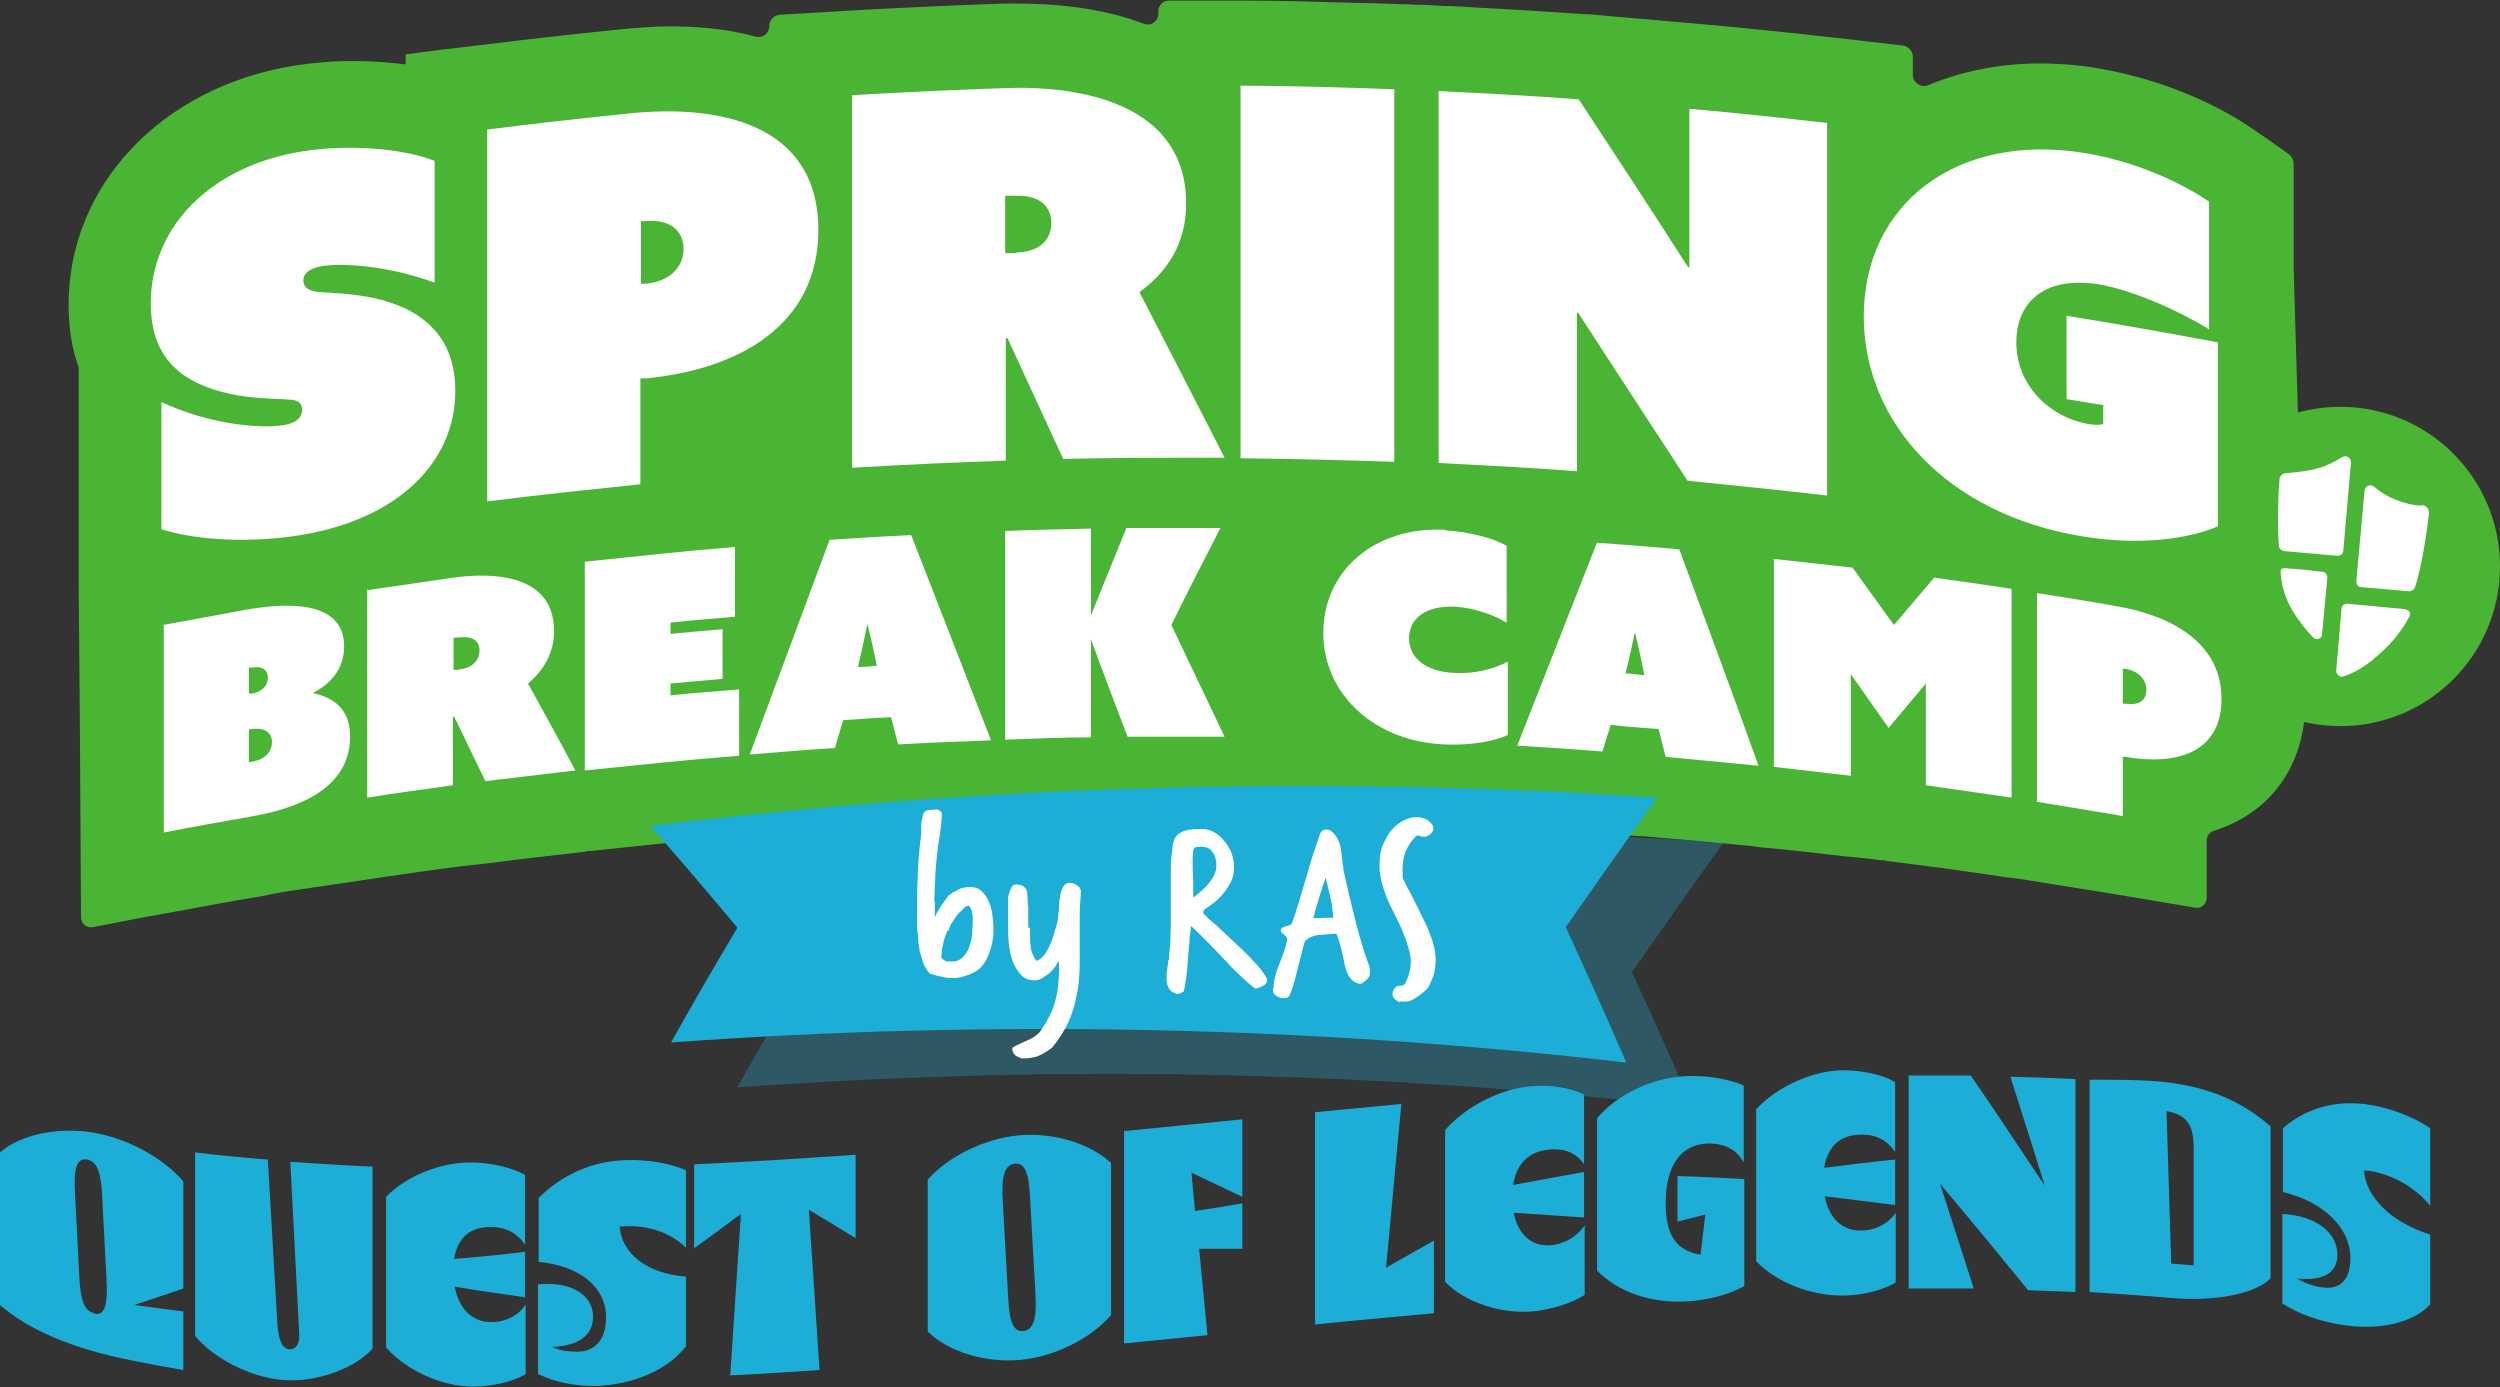 <svg xmlns="http://www.w3.org/2000/svg" id="uuid-3044da41-4447-4d57-a61d-40be39982132" viewBox="0 0 422.8 234.6"><rect x="0" y="0" width="422.8" height="234.6" fill="#333333" stroke="none"/><defs><style>.uuid-4ae0a053-49b6-4c64-9a1b-8e26b7326c73{fill:#4ab534;}.uuid-00915859-f0ff-4162-8439-6ebbc598b202{fill:#fff;}.uuid-786d317d-cff5-4ca5-b53a-39d97476845d{opacity:.3;}.uuid-7d96c67e-a559-4908-9580-321d76b8b666{fill:#1daed7;}</style></defs><g id="uuid-51ed3e24-63b8-4183-8572-43027d6e1944"><path class="uuid-4ae0a053-49b6-4c64-9a1b-8e26b7326c73" d="M389.9,118.4c0,11.1-5.9,19.1-15.5,22.1-.7.2-1.2.9-1.2,1.6v9.7c0,1.1-.9,1.9-2,1.7-4.6-.8-9.1-1.5-13.7-2.3-4.8-.8-9.5-1.5-14.3-2.3-1.2-.2-2.4-.4-3.6-.5-.2,0-.5,0-.7-.1-4.8-.7-9.6-1.4-14.3-2-1.9-.2-3.7-.5-5.6-.7,0,0,0,0-.1.1,0,0,0-.1-.1-.2-.2,0-.4,0-.6,0-2.1-.3-4.2-.5-6.4-.7-4.3-.5-8.6-1-12.9-1.4-.8,0-1.7-.2-2.5-.3-5.1-.5-10.3-1-15.4-1.4-1.8-.2-3.5-.3-5.3-.4-1.8-.1-3.5-.3-5.3-.4-4.8-.3-9.5-.7-14.3-.9-1.8-.1-3.6-.2-5.5-.3-4.6-.3-9.3-.5-13.9-.7-.1,0-.2,0-.3,0-2.8-.6-5.4-1.6-7.8-2.7.7,1.6,1.2,2.6,1.2,2.6-7.5-.1-15-.2-22.5-.2-1.9,0-3.7,0-5.6,0-3.5,0-7.1,0-10.6,0-1.1,0-2.2,0-3.3,0-1,0-2,0-3,0-4.8,0-9.6.2-14.4.4-.9,0-1.7,0-2.6,0-5.1.2-10.3.4-15.4.7-1.8,0-3.5.2-5.3.3-1.8.1-3.5.2-5.3.3-4.7.3-9.4.6-14.1,1,0,0,0,0-.1,0-.6,0-1.2,0-1.8.1-4.2.3-8.4.7-12.6,1-4.4.5-8.7.9-13.1,1.4,0,0,0,0-.1,0-.5,0-1,.1-1.5.2-5,.6-10.1,1.1-15.1,1.8-.9.1-1.8.2-2.7.3-.9.1-1.8.2-2.7.3-4.8.6-9.6,1.3-14.3,2-5.2.8-10.3,1.5-15.5,2.3h0c-1.3.2-2.7.5-4.1.8-4.9.8-9.8,1.7-14.6,2.6-4.6.8-9.2,1.7-13.8,2.6-1.1.2-2-.6-2-1.7-.1-18.6-.2-37.2-.4-55.8,0-12.2,0-24.4,0-36.6,0-.2,0-.4,0-.6-1.1-3-1.7-6.5-1.7-10.6,0-20.1,15.7-36.8,38.2-40.4,2.1-.3,4.4-.6,6.7-.7,4.1-.2,8.3,0,12.1.5,0-.6,0-1.2,0-1.7,4.3-.6,8.6-1.1,12.9-1.6,8-1,16.1-1.9,24.1-2.7,1.9-.2,3.8-.3,5.6-.4,6.4-.2,11.9.4,16.6,1.7,1.2.3,2.3-.6,2.3-1.8h0c0-1,.8-1.8,1.7-1.9,3.9-.2,7.9-.5,11.8-.7,8.7-.5,17.5-.9,26.2-1.2.6,0,1.3,0,2,0,8.7,0,15.8,1.2,21.6,3.4,1.2.5,2.5-.4,2.5-1.7v-.4c0-1,.8-1.8,1.8-1.8,4.1,0,8.3,0,12.4,0,6.5,0,13,.2,19.5.4,2.3,0,4.5.1,6.8.2.9,0,1.8,0,2.7.1,1.7,0,3.3.1,5,.2,2,0,4,.2,6,.3,6,.3,11.9.7,17.9,1.1,1.3,0,2.6.2,3.9.3,0,0,0,0,0,0,5,.4,10,.9,15,1.3,7.8.7,15.7,1.5,23.6,2.4,3.8.4,7.6.9,11.3,1.3.9.1,1.7.9,1.7,1.9v3.1c0,1.3,1.4,2.2,2.6,1.7,6.5-2.7,13.9-4,21.7-3.6,2.2.1,4.5.3,6.7.7,9.7,1.6,19.5,5.4,26.9,10.6,1.9,1.3,3.8,2.6,5.7,4,.5.4.8,1,.8,1.6v17.8c.5,17.2,1,34.3,1.6,51.5,0,.7-.4,1.3-1,1.6-.9.4-1.8.8-2.8,1.2-1,.4-1.3,1.7-.7,2.6,3.5,5.1,5.1,10.8,5.1,16.1Z"></path><path class="uuid-4ae0a053-49b6-4c64-9a1b-8e26b7326c73" d="M125.8,141.4c-8.5.7-17.2,1.5-25.7,2.4,4.4-.5,8.7-.9,13.1-1.4,4.2-.3,8.4-.7,12.6-1Z"></path><path class="uuid-4ae0a053-49b6-4c64-9a1b-8e26b7326c73" d="M250.6,139.6c-1.8.2-3.6.3-5.5.3-.4,0-.9,0-1.3,0-2.5-.1-4.9-.4-7.2-1,4.6.2,9.3.5,13.9.7Z"></path><path class="uuid-4ae0a053-49b6-4c64-9a1b-8e26b7326c73" d="M236.6,138.9c-.1,0-.2,0-.4,0,0,0,0,0,0,0,.1,0,.2,0,.3,0Z"></path><circle class="uuid-4ae0a053-49b6-4c64-9a1b-8e26b7326c73" cx="395.8" cy="95.8" r="27"></circle><path class="uuid-00915859-f0ff-4162-8439-6ebbc598b202" d="M386.5,96.1s-.8-.1-.8.5c0,1.1.3,3.7,1.9,6.5,1.2,2,2.6,3.7,3.6,4.7.5.6,1.5.2,1.5-.5l.9-9.6c0-.5-.3-1-.9-1l-3.6-.4"></path><path class="uuid-00915859-f0ff-4162-8439-6ebbc598b202" d="M409.6,85.5c-1.1,0-2.9-.3-4.7-1.1-1.5-.6-2.6-1.4-3.4-2.1-.6-.5-1.5-.1-1.6.6l-1.4,15.4c0,.5.3,1,.9,1l8,.7c.4,0,.8-.2,1-.6,1.3-3.9,2.1-10.1,2.4-12.7-.1-1.1-.9-1.2-1.2-1.3Z"></path><path class="uuid-00915859-f0ff-4162-8439-6ebbc598b202" d="M396.1,77.3c-1.1.7-2.6,1.5-4.1,1.9-1.8.5-3.9.7-5.2.8h0c-1.1,0-1.3.8-1.3,1.2-.2,2.2-.4,7.1-.1,11.1,0,.5.4.8.9.9l9,.8c.5,0,1-.3,1-.9l1.3-14.9c0-.8-.8-1.3-1.4-.9Z"></path><path class="uuid-00915859-f0ff-4162-8439-6ebbc598b202" d="M407.5,104.1s0,0,0,0c.4-.9-.8-1.1-1-1.1l-9.5-.9c-.5,0-1,.3-1,.9l-.9,10.4c0,.7.6,1.2,1.2,1,1.3-.4,3.5-1.4,6-3.7,2.9-2.5,4.5-5.1,5.2-6.5,0,0,0,0,0,0Z"></path><path class="uuid-00915859-f0ff-4162-8439-6ebbc598b202" d="M27.6,105.7c4.7-.9,9.4-1.7,14.1-2.6,5.3-.9,16.5-2.2,16.5,6.2,0,3-1.4,5.9-5.3,7.9,0,0,0,0,0,0,5.1,1.1,6.3,4.2,6.3,7.4,0,9.3-9.9,12.3-16.8,13.5-4.9.9-9.8,1.7-14.7,2.7,0-11.8,0-23.5,0-35.3ZM42.6,117.3c1.8-.3,2.7-1.4,2.7-2.7,0-1.3-.9-2-2.7-1.7-.2,0-.4,0-.5,0,0,1.5,0,2.9,0,4.4.2,0,.4,0,.5,0ZM42.7,128.8c2.3-.4,3.3-1.8,3.3-3.3,0-1.5-1.1-2.5-3.3-2.2-.2,0-.4,0-.6.1,0,1.8,0,3.6,0,5.5.2,0,.4,0,.6-.1Z"></path><path class="uuid-00915859-f0ff-4162-8439-6ebbc598b202" d="M62.2,99.8c4.8-.7,9.6-1.4,14.4-2.1,7.2-1,17.1-.4,17.1,9,0,3.8-1.8,6.7-4.4,8.9,2.7,4.9,5.4,9.8,8,14.7-5.1.6-10.2,1.2-15.2,1.8-1.8-3.6-3.5-7.3-5.3-10.9,0,0-.1,0-.2,0,0,3.9,0,7.7,0,11.6-4.8.7-9.7,1.3-14.5,2.1,0-11.8,0-23.5,0-35.3ZM77.8,113.2c2.3-.3,3.3-1.7,3.3-3.2,0-1.5-1.1-2.5-3.3-2.2-.4,0-.7,0-1.1.1,0,1.8,0,3.6,0,5.4.4,0,.7,0,1.1-.1Z"></path><path class="uuid-00915859-f0ff-4162-8439-6ebbc598b202" d="M98.9,95c8.5-.9,16.9-1.8,25.4-2.5,0,3.9,0,7.9,0,11.8-3.6.3-7.2.6-10.9,1v1.9c2.9-.3,5.8-.5,8.8-.8,0,2.8,0,5.6,0,8.4-2.9.3-5.8.5-8.8.8v2c3.8-.4,7.7-.7,11.6-1,0,3.7,0,7.5,0,11.2-8.7.7-17.4,1.6-26.1,2.5,0-11.8,0-23.5,0-35.3Z"></path><path class="uuid-00915859-f0ff-4162-8439-6ebbc598b202" d="M140.2,91.3c4.6-.3,9.3-.6,13.9-.8,4.5,11.5,9,23.1,13.5,34.7-5.2.2-10.5.4-15.7.7-.4-1.5-.8-3-1.2-4.6-2.7.1-5.4.3-8.1.5-.5,1.6-.9,3.1-1.4,4.7-4.8.3-9.6.7-14.4,1.1,4.5-12.1,9-24.2,13.5-36.3ZM148.3,112.6c-.5-2.4-1-4.7-1.6-7.1,0,0,0,0,0,0-.5,2.4-1,4.8-1.6,7.3,1.1,0,2.1-.1,3.2-.2Z"></path><path class="uuid-00915859-f0ff-4162-8439-6ebbc598b202" d="M170,89.8c4.8-.2,9.7-.3,14.5-.4,0,4.9,0,9.8,0,14.7,0,0,0,0,0,0,2-5,4-9.9,6-14.8,5.3,0,10.6,0,15.9,0-2.8,5.4-5.6,10.9-8.3,16.4,3,6.3,6,12.6,9,18.9-5.5,0-10.9,0-16.4,0-2.1-5.5-4.2-11-6.2-16.5,0,0,0,0,0,0,0,5.5,0,11,0,16.6-4.9,0-9.7.2-14.5.4,0-11.8,0-23.5,0-35.3Z"></path><path class="uuid-00915859-f0ff-4162-8439-6ebbc598b202" d="M244.4,89.7c4,.2,8.1,1.3,10.4,2.6,0,4.3,0,8.7,0,13-2.4-1.4-5.5-2.5-8.8-2.7-5-.2-7.7,2.1-7.7,5.3,0,3.3,2.7,5.7,7.7,5.9,3.3.2,6.5-.6,9-1.9,0,4.1,0,8.3,0,12.4-2.3,1.1-6.5,1.8-10.7,1.6-11.8-.5-20.5-8.4-20.5-18.9,0-10.4,8.6-18,20.6-17.4Z"></path><path class="uuid-00915859-f0ff-4162-8439-6ebbc598b202" d="M270.1,91.8c4.6.3,9.3.7,13.9,1.1,4.5,12.2,9,24.3,13.4,36.6-5.2-.5-10.5-1-15.7-1.5-.4-1.6-.8-3.2-1.2-4.7-2.7-.2-5.4-.4-8.1-.7-.5,1.5-.9,3-1.4,4.5-4.8-.4-9.6-.7-14.4-1,4.5-11.5,9-22.9,13.5-34.4ZM278.1,114.2c-.5-2.4-1-4.9-1.6-7.3,0,0,0,0,0,0-.5,2.3-1,4.7-1.6,7,1.1,0,2.1.2,3.2.3Z"></path><path class="uuid-00915859-f0ff-4162-8439-6ebbc598b202" d="M299.8,94.5c4.5.5,9,1,13.5,1.5,2.3,3.2,4.7,6.5,7,9.7,2.3-2.7,4.5-5.3,6.8-8,4.4.6,8.8,1.2,13.1,1.9,0,11.8,0,23.5,0,35.3-4.8-.7-9.7-1.4-14.5-2.1,0-5.7,0-11.5,0-17.2,0,0,0,0,0,0-2.1,2.5-4.2,5-6.3,7.5-2.1-3-4.3-6.1-6.4-9.1,0,0,0,0,0,0v17.2c-4.3-.5-8.7-1-13-1.5,0-11.8,0-23.5,0-35.3Z"></path><path class="uuid-00915859-f0ff-4162-8439-6ebbc598b202" d="M344.5,100.3c4.4.7,8.9,1.4,13.3,2.2,8.4,1.4,17.9,5.6,17.9,15.7,0,9.1-7.6,11.3-16.2,9.8-.2,0-.3,0-.5,0v10c-4.8-.8-9.6-1.6-14.5-2.4,0-11.8,0-23.5,0-35.3ZM359.4,119c2.5.4,3.6-.7,3.6-2.3,0-1.7-1.2-3.2-3.6-3.6-.1,0-.3,0-.4,0v5.9c.1,0,.3,0,.4,0Z"></path><path class="uuid-00915859-f0ff-4162-8439-6ebbc598b202" d="M27.3,68c8.4,3.9,16.9,4.5,20.6,3.9,2.6-.4,3.2-1.6,3.2-2.6,0-1.2-.8-1.6-1.9-1.7-3-.3-11.8.2-18.2-4.2-3.3-2.4-5.5-6-5.5-12.1,0-12.6,9.7-23.1,25.6-25.7,7.6-1.2,16.7-.6,22.4,1.6,0,6.9,0,13.7,0,20.6-8.2-3-15.8-3.3-19-2.8-2.5.4-3.2,1.5-3.2,2.4,0,1.3,1,1.7,2,1.9,2.6.4,11.3,0,17.4,4.1,4.3,2.9,6.3,7.1,6.3,12.7,0,12.1-9.7,21.7-26.2,24.4-7.9,1.3-17.3,1-23.5-1,0-7.1,0-14.3,0-21.4Z"></path><path class="uuid-00915859-f0ff-4162-8439-6ebbc598b202" d="M82.5,21.9c7.9-1,15.9-1.9,23.8-2.7,15.1-1.6,32.1,1.6,32.1,19.7,0,16.2-13.6,23.6-29.2,25.1-.3,0-.6,0-.9,0,0,6,0,11.9,0,17.9-8.6.9-17.3,1.8-25.9,2.9,0-21,0-42,0-63ZM109.1,48c4.4-.4,6.5-3,6.5-5.9,0-3-2.2-5.1-6.5-4.7-.2,0-.5,0-.7,0,0,3.5,0,7.1,0,10.6.2,0,.5,0,.7,0Z"></path><path class="uuid-00915859-f0ff-4162-8439-6ebbc598b202" d="M144,16.1c8.6-.5,17.3-.9,25.9-1.2,13-.5,30.7,2.7,30.7,19.5,0,6.8-3.2,11.6-7.9,15,4.8,9.3,9.6,18.6,14.4,28-9.1,0-18.2,0-27.3.2-3.1-6.8-6.3-13.6-9.4-20.4-.1,0-.2,0-.3,0,0,6.9,0,13.8,0,20.7-8.7.3-17.3.7-26,1.2,0-21,0-42,0-63ZM171.9,42.7c4.1-.1,5.9-2.3,5.9-5,0-2.7-1.9-4.7-5.9-4.6-.6,0-1.3,0-1.9,0,0,3.2,0,6.4,0,9.7.6,0,1.3,0,1.9,0Z"></path><path class="uuid-00915859-f0ff-4162-8439-6ebbc598b202" d="M209.8,14.5c8.7,0,17.3.3,26,.6,0,21,0,42,0,63-8.7-.3-17.3-.5-26-.6,0-21,0-42,0-63Z"></path><path class="uuid-00915859-f0ff-4162-8439-6ebbc598b202" d="M243.4,15.4c7.9.4,15.7.8,23.6,1.4,6.2,9.4,12.4,18.9,18.5,28.4,0,0,.1,0,.2,0,0-8.9,0-17.9,0-26.8,7.8.7,15.5,1.5,23.3,2.4,0,21,0,42,0,63-7.9-.9-15.7-1.7-23.6-2.5-6.2-9.5-12.4-19-18.5-28.4,0,0-.1,0-.2,0v26.8c-7.8-.6-15.6-1-23.4-1.4,0-21,0-42,0-63Z"></path><path class="uuid-00915859-f0ff-4162-8439-6ebbc598b202" d="M315.2,53.5c0-18.9,15.6-31.2,37.5-27.6,8.3,1.4,15.9,4.8,20.9,8.2v21.6c-5-3.1-12.8-6.6-18.6-7.6-9.2-1.5-14,3-14,9.8,0,7.4,5.8,12.7,12.1,13.8,1.2.2,2.1.2,2.6,0,0-1.1,0-2.1,0-3.2-2.1-.3-4.2-.7-6.2-1v-14.1c8.6,1.4,17.1,2.9,25.6,4.5,0,10.4,0,20.8,0,31.1-4.6,2-12.7,3.4-23,1.7-22.6-3.7-36.9-19.1-36.9-37.2Z"></path><path class="uuid-7d96c67e-a559-4908-9580-321d76b8b666" d="M275,179.7c-53.5-6.2-107.6-7.3-161.5-3.4,3.6-6.5,7.4-13,11.2-19.4-4.8-5.8-9.7-11.5-14.7-17.2,56.3-6.9,113.4-8.6,170.3-4.8-5.3,7.3-10.4,14.6-15.5,21.9,3.5,7.6,6.9,15.2,10.2,22.8Z"></path><g class="uuid-786d317d-cff5-4ca5-b53a-39d97476845d"><path class="uuid-7d96c67e-a559-4908-9580-321d76b8b666" d="M286.2,187.3c-53.5-6.2-107.6-7.3-161.5-3.4,3.6-6.5,7.4-13,11.2-19.4-4.8-5.8-9.7-11.5-14.7-17.2,56.3-6.9,113.4-8.6,170.3-4.8-5.3,7.3-10.4,14.6-15.5,21.9,3.5,7.6,6.9,15.2,10.2,22.8Z"></path></g><path class="uuid-00915859-f0ff-4162-8439-6ebbc598b202" d="M158.1,152.4v1.3c0,.3,0,.6,0,.9,0,.3,0,.5,0,.5.2-.5.5-1,.8-1.5.3-.5.8-1.2,1.5-2.1,0,0,.2-.2.4-.3.2-.2.4-.3.8-.5.3-.2.7-.4,1.1-.5.4-.1.8-.2,1.3-.2.8,0,1.5.2,2,.7s.9,1,1.2,1.7c.3.7.5,1.4.6,2.1.1.8.2,1.5.2,2.1s0,.8,0,1.4c0,.6-.2,1.3-.3,1.9-.2.7-.4,1.4-.7,2-.3.7-.7,1.2-1.1,1.7-.6.6-1.4,1-2.2,1.3-.9.3-1.6.5-2.3.5s-1.4,0-2-.2c-.7-.1-1.3-.3-2-.5-.2,0-.3-.2-.5-.5-.2-.2-.3-.5-.5-.8-.2-.3-.3-.6-.4-1s-.2-.6-.3-1c0,0-.2-.4-.2-.8,0-.5-.2-1-.2-1.6,0-.6-.1-1.3-.2-1.9,0-.7,0-1.3,0-1.8,0-2.3,0-4.6.1-6.9,0-2.3.3-4.8.6-7.5,0-.5,0-1,0-1.5,0-.5.2-1,.3-1.6.1-.4.4-.7.9-.8.5,0,.9-.1,1.2-.1s.5,0,.7.2c.2.1.4.3.4.6-.1,1.8-.3,3.4-.6,5-.2,1.6-.4,3.2-.5,5l-.2,4.7ZM160.2,157.4c-.1.4-.3.8-.4,1.1-.1.3-.2.7-.3,1.1,0,.4-.2.7-.2,1.1,0,.4-.1.8-.1,1.3.3.3.6.5.9.6.3,0,.6,0,1.1,0,.7,0,1.2-.3,1.7-.8.4-.4.8-1,1-1.6.2-.6.4-1.3.5-2,0-.7.1-1.4.1-2s0-.5,0-.9c0-.3,0-.6-.1-1,0-.3-.2-.6-.3-.8-.1-.2-.2-.3-.4-.3s-.4.1-.7.4c-.3.3-.6.6-1,1-.3.4-.6.8-.9,1.3-.3.4-.5.8-.6,1.2v.2Z"></path><path class="uuid-00915859-f0ff-4162-8439-6ebbc598b202" d="M174.2,156.9c0,.4,0,.9,0,1.4,0,.6,0,1.1.1,1.7,0,.6.2,1.1.4,1.5.2.5.4.8.6,1,.6-.2,1-.6,1.4-1.1.4-.6.7-1.2,1-1.9s.5-1.4.7-2.1c.2-.7.4-1.3.5-1.8,0-.6.1-1.2.2-1.9,0-.7,0-1.4.2-2.1,0-.6.3-1.2.5-1.6.2-.4.6-.7,1-.7s.9.1,1.3.4c.4.2.7.6.7,1.1-.1,1.6-.2,2.9-.2,4.1,0,1.1,0,2.1,0,2.8s0,.6,0,1c0,.4,0,.9,0,1.3,0,.5,0,1,0,1.5,0,.5,0,1,0,1.4,0,2.9-.4,5.5-1.1,7.8-.7,2.3-1.9,4.4-3.5,6.4-.2.2-.5.4-.8.6-.3.2-.6.4-1,.6-.4.2-.8.4-1.3.5-.5.1-1,.2-1.7.2s-.4,0-.6-.1c-.2,0-.5-.2-.7-.3-.2-.1-.4-.3-.5-.5s-.2-.4-.2-.7.2-.3.5-.5c.4-.2.8-.4,1.3-.6.5-.2,1-.5,1.5-.7.5-.3.9-.6,1.3-1,1.2-1.7,2.1-3.3,2.6-5.1.5-1.7.7-3.6.7-5.6v-.6c0-.2,0-.4,0-.6,0,0,0,0-.2,0-.2.4-.4.8-.7,1.1-.3.4-.6.7-1,1-.4.3-.8.5-1.1.7-.4.2-.7.3-1.1.3-1,0-1.8-.3-2.4-1-.6-.7-1.1-1.5-1.4-2.4-.3-.9-.5-1.9-.6-2.9s-.1-1.9-.1-2.6,0-.3,0-.5c0-.2,0-.3,0-.5,0-.5,0-.9,0-1.3,0-.4,0-.9,0-1.3s0-.7,0-1.1c0-.4,0-.8.2-1.2.1-.4.3-.7.4-1,.2-.3.4-.4.7-.4.6,0,1.1.1,1.4.4s.5.6.5.9c0,.4.1.8.1,1.2s0,.8.1,1.2c0,.4,0,.9,0,1.5,0,.6,0,1.1,0,1.4v.7Z"></path><path class="uuid-00915859-f0ff-4162-8439-6ebbc598b202" d="M197.7,162.3c0-.8.1-1.7.2-2.6,0-1,.1-2,.1-3.1v-4.5c0-1.9,0-3.6,0-5.2,0-1.5.2-3,.4-4.3.3-1.6,1.7-2.4,4.3-2.4h.6c1.5,0,2.8.8,3.9,2.2,1,1.3,1.5,2.7,1.5,4.3s-.5,2.6-1.4,3.9c-.9,1.2-1.9,2.1-3,2.8-.2.1-.4.3-.6.4-.1.1-.2.3-.2.4s0,.4.2.5.3.3.6.6l1.3,1.1,4.6,4.3c.9.9,1.7,1.7,2.4,2.5.7.8,1.2,1.5,1.6,2.2,0,.1.1.3.1.4,0,.6-.7,1.1-2,1.4-1.5-1.1-3.3-2.8-5.5-5.2-1.2-1.3-2.3-2.4-3.2-3.3-.9-.9-1.6-1.6-2.2-2.1,0,.4-.1,1-.2,1.9,0,.9-.2,2.2-.3,3.7-.1,2.3-.4,4.1-.7,5.5,0,0-.2,0-.4.2-.2.1-.4.2-.7.2s0,0,0,0c0,0,0,0,0,0-1.2-.3-1.8-1.1-1.8-2.5s0-.5,0-.8c0-.3,0-.6.1-.9l.2-1.5ZM205.6,145.5c0-.6-.3-1.1-.7-1.6-.4-.5-1-.7-1.9-.7s-1.1.2-1.2.6c0,.4-.1.8-.1,1.2,0,.4,0,.8,0,1.2s0,1.3.1,2.8c0,.3,0,.6,0,.8,0,.2,0,.5,0,.7s0,.4,0,.7c0,.2,0,.4,0,.6,2.3-1.7,3.6-3.3,3.9-4.9,0-.2,0-.4,0-.5,0-.2,0-.3,0-.5v-.3Z"></path><path class="uuid-00915859-f0ff-4162-8439-6ebbc598b202" d="M215.4,167c0-1.1.3-2.4.9-3.8.8-2,1.3-3.5,1.4-4.4,0-.2-.2-.5-.5-.7-.4-.3-.6-.5-.6-.7s0-.3.2-.4c.1-.2.4-.3.9-.4.5-.1.7-.3.8-.5.5-1.3,1.3-3.9,2.4-7.7.5-1.7.9-3.1,1.3-4.3.4-1.2.8-2.3,1.1-3.2.2-.4.5-.6,1-.6s.7.1,1,.4c.8.7,1.3,1.7,1.5,3,0,.6.2,1.1.2,1.7,0,.6.2,1.1.2,1.7.7,3.2,1.4,6.2,2.1,8.9.7,2.7,1.4,5.1,2.2,7.2.2.5.2.9.2,1.2,0,.6-.2,1-.7,1.4-.4.4-.8.6-1,.6-1.3-.2-2.2-1.3-2.6-3.3-.4-2.1-.8-3.8-1.4-5.2l-2.8.2c-1.1.1-1.9.5-2.5,1-.1.4-.3,1-.5,1.8-.2.7-.4,1.7-.7,2.8-.5,2-.9,3.6-1.4,4.6-.1.3-.4.5-.8.5h-.3c0,0-.2,0-.3,0-.9-.3-1.4-.7-1.4-1.2v-.4ZM225.5,155.3c0-.6-.1-1.1-.2-1.7,0-.6-.2-1.1-.3-1.8-.1-.6-.3-1.1-.4-1.7-.1-.6-.3-1.1-.4-1.7-.8,2.3-1.5,4.6-2.1,6.9.4,0,1.6-.1,3.5-.1Z"></path><path class="uuid-00915859-f0ff-4162-8439-6ebbc598b202" d="M236.7,169.5c-.8-.4-1.2-.8-1.2-1.4s.2-.7.6-1.2c.1-.1.4-.2.8-.2.4,0,.7-.2.8-.5.6-1.2.9-2.4.9-3.7s-.9-4.3-2.7-7.8c-1.8-3.4-2.6-6.1-2.6-8.2s.3-3.2,1-4.5c.7-1.5,1.8-2.6,3.2-3.3.7-.3,1.3-.5,1.9-.5,1.2,0,2,.3,2.6,1,.3.3.4.6.4.9,0,.6-.4,1-1.2,1.4-.1,0-.2,0-.4,0s-.3,0-.3,0c-.3-.1-.5-.2-.6-.2-.2,0-.3,0-.5.2-1.5,1.5-2.2,3.3-2.2,5.5s.1,1.5.4,2.2c0,.1.3.7.9,1.8s1.3,2.6,2.3,4.6c1.3,2.6,2,4.9,2,6.7s-.4,3-1.1,4.4c-.2.5-.9,1.1-1.9,1.8-.8.6-1.5.9-2.1.9s-.5,0-.7-.1Z"></path><path class="uuid-7d96c67e-a559-4908-9580-321d76b8b666" d="M0,220.6v-25.7c3.4-3,9.7-4.3,15.5-3.4,5.8.9,12,4.2,15.5,8.3v18.1c-2.8,1-5.6,1.9-8.3,2.8,2.8.4,5.5.7,8.3,1.1v9.9c-2.9-.5-5.7-1-8.6-1.6-10.3-2-17.7-5.3-22.4-9.4ZM16,222.2c1.7.3,2.3-1.5,2-6.1-.2-4.5-.5-9-.7-13.6-.2-4.3-.9-6.1-2.6-6.4-1.7-.3-2.3,1.5-2,6,.2,4.5.5,9.1.7,13.6.2,4.3.9,6.1,2.6,6.4Z"></path><path class="uuid-7d96c67e-a559-4908-9580-321d76b8b666" d="M33,225.7v-30.8c4.1.5,8.2.9,12.3,1.2.5,9.2,1.1,18.5,1.6,27.7.2,2.9.8,4.3,2.1,4.4,1.1,0,1.7-.9,1.6-2.7-.5-9.7-1-19.4-1.5-29,4.6.3,9.3.6,13.9.8,0,10.3,0,20.6,0,30.8-3.1,3.4-9.5,5.7-15,5.3-5.6-.4-12-3.7-15.1-7.6Z"></path><path class="uuid-7d96c67e-a559-4908-9580-321d76b8b666" d="M65.3,228.1v-25.7c3.5-3.6,9.4-5.9,14.6-5.8,3.2,0,6.7.9,8.9,2.1v11.8c-1.3-1.9-3.2-3-5.8-3-3.5,0-5.6,1.8-6.2,5.4,4-.3,8-.7,12-1.2v7.7c-4-.6-7.9-1.1-11.9-1.8.7,3.7,2.9,6,6.2,6,2.4,0,4.6-1.1,5.8-3v11.8c-2.2,1.3-5.7,2.1-8.9,2.1-5.3,0-11.2-2.7-14.6-6.5Z"></path><path class="uuid-7d96c67e-a559-4908-9580-321d76b8b666" d="M91,232.5c0-5.1,0-10.2,0-15.3,5.5-.5,9.3,1.7,9.3,5.5,0,3.1-2.4,4.9-6.9,5.1,1.2.6,2.7.8,4.2.8,3.1,0,4.9-2.1,4.9-5.8,0-5.1-4.4-8.7-11.4-9.4,0-3.6,0-7.2,0-10.8,4-4,9.2-6.3,15-6.4,3.4-.1,7.1.5,9.9,1.7v13.1c-2.6-2.5-6.2-3.8-10.3-3.6-.3,0-.6,0-.9,0,.3,4.6,4.6,8,11.2,8.5v11.8c-3,3.9-8.8,6.5-15.3,6.7-3.5,0-6.8-.6-9.6-2Z"></path><path class="uuid-7d96c67e-a559-4908-9580-321d76b8b666" d="M117.6,196.9c9-.4,18.1-1,27.1-1.6v14.1c-2.6-1.6-5.2-3.2-7.9-4.8.6,9,1.2,18.1,1.8,27.1-5,.3-10.1.7-15.1.9.6-9.1,1.2-18.2,1.8-27.3-2.6,1.9-5.2,3.9-7.9,5.8v-14.1Z"></path><path class="uuid-7d96c67e-a559-4908-9580-321d76b8b666" d="M156.9,225.2v-25.7c3.4-3.9,9.7-7,15.5-7.5,5.8-.5,12,1.4,15.5,4.7,0,8.6,0,17.1,0,25.7-3.4,4-9.7,7.1-15.5,7.6-5.8.5-12-1.4-15.5-4.8ZM175.1,218.5c-.3-5.3-.6-10.6-.9-16-.2-4.2-.9-5.9-2.6-5.7-1.7.2-2.3,2.1-2,6.6.3,5.3.6,10.6.9,16,.2,4.2.9,5.9,2.6,5.7,1.7-.2,2.3-2.1,2-6.6Z"></path><path class="uuid-7d96c67e-a559-4908-9580-321d76b8b666" d="M190,191.3c6.7-.7,13.4-1.3,20.1-2v13.1c-2.9-1.4-5.8-2.7-8.6-4.1.2,2.2.4,4.3.6,6.5,2.7-.4,5.3-.8,8-1.3v7.7c-2.4,0-4.9,0-7.3,0,.5,4.9.9,9.7,1.4,14.6-4.7.5-9.4.9-14.1,1.4v-36Z"></path><path class="uuid-7d96c67e-a559-4908-9580-321d76b8b666" d="M222.4,188.1c4.9-.5,9.7-.9,14.6-1.4-.9,9.2-1.7,18.5-2.6,27.7,2.7-1.5,5.4-3.1,8.1-4.6v12.3c-6.7.6-13.4,1.2-20.1,1.9v-36Z"></path><path class="uuid-7d96c67e-a559-4908-9580-321d76b8b666" d="M244.4,216.8c0-8.6,0-17.1,0-25.7,3.5-4,9.4-7,14.6-7.4,3.2-.3,6.7.3,8.9,1.4v11.8c-1.3-1.9-3.2-2.7-5.8-2.5-3.5.3-5.6,2.3-6.2,6,4-.7,8-1.5,12-2.2v7.7c-4-.3-7.9-.5-11.9-.8.7,3.6,2.9,5.7,6.2,5.5,2.4-.2,4.6-1.5,5.8-3.4v11.8c-2.2,1.4-5.7,2.5-8.9,2.8-5.3.4-11.2-1.5-14.6-4.9Z"></path><path class="uuid-7d96c67e-a559-4908-9580-321d76b8b666" d="M270.1,189.1c3.5-4.1,9.3-6.8,14.9-7.1,3.5-.2,7.6.5,9.9,1.6v13c-1.2-2.2-3.3-3.3-6.2-3.2-4.5.2-7,3.8-7,10.1,0,5.3,1.7,8,5.9,8.7.3-2.3.5-4.5.8-6.8-1.6.4-3.2.8-4.7,1.2v-7.7c3.8.1,7.5.3,11.3.5v18.1c-2.5,1.4-6.1,2.4-9.8,2.6-6,.3-11.4-1.5-15.1-5.2v-25.7Z"></path><path class="uuid-7d96c67e-a559-4908-9580-321d76b8b666" d="M297,213.3v-25.7c3.5-3.8,9.4-6.5,14.6-6.6,3.2,0,6.7.7,8.9,2v11.8c-1.3-1.9-3.2-3-5.8-2.9-3.5,0-5.6,2-6.2,5.6,4-.5,8-1,12-1.4v7.7c-4-.5-7.9-1-11.9-1.5.7,3.7,2.9,5.9,6.2,5.8,2.4,0,4.6-1.2,5.8-3v11.8c-2.2,1.3-5.7,2.2-8.9,2.2-5.3.1-11.2-2.2-14.6-5.7Z"></path><path class="uuid-7d96c67e-a559-4908-9580-321d76b8b666" d="M322.8,181.9c3.5,0,7,0,10.5,0,4.2,6.1,8.3,12.3,12.5,18.6-1.9-6.2-3.9-12.3-5.8-18.4,3.7.1,7.4.2,11,.4v36c-2.7-.1-5.3-.2-8-.3-5-6.1-9.9-12.1-14.9-18,1.9,5.9,3.8,11.8,5.7,17.7-3.7,0-7.4,0-11,0v-36Z"></path><path class="uuid-7d96c67e-a559-4908-9580-321d76b8b666" d="M353.4,182.6c2.8,0,5.6,0,8.4.1,9.7.3,16.5,2.8,22.2,7.8,0,8.6,0,17.1,0,25.7-2.5,2.5-9,4-17,3.3-4.5-.4-9-.7-13.6-1,0-12,0-24,0-36ZM371,214.1v-19.8c0-4.1-1.1-5.7-4.6-6.4.3,8.6.5,17.2.8,25.8,1.3.1,2.5.2,3.8.3Z"></path><path class="uuid-7d96c67e-a559-4908-9580-321d76b8b666" d="M386,220.6v-15.3c5.6.3,9.3,3.1,9.3,6.9,0,3.1-2.4,4.5-6.9,4,1.2.7,2.7,1.3,4.2,1.5,3.1.5,4.9-1.2,4.9-4.9,0-5.1-4.4-9.5-11.4-11.2v-10.8c4-3.5,9.2-4.9,15-3.9,3.4.6,7.1,2,9.9,3.9v13.1c-2.6-3.1-6.2-5.2-10.3-5.9-.3,0-.6,0-.9-.1.3,4.6,4.6,8.8,11.2,10.9v11.8c-3,3.2-8.8,4.5-15.3,3.4-3.5-.6-6.8-1.7-9.6-3.5Z"></path></g></svg>
